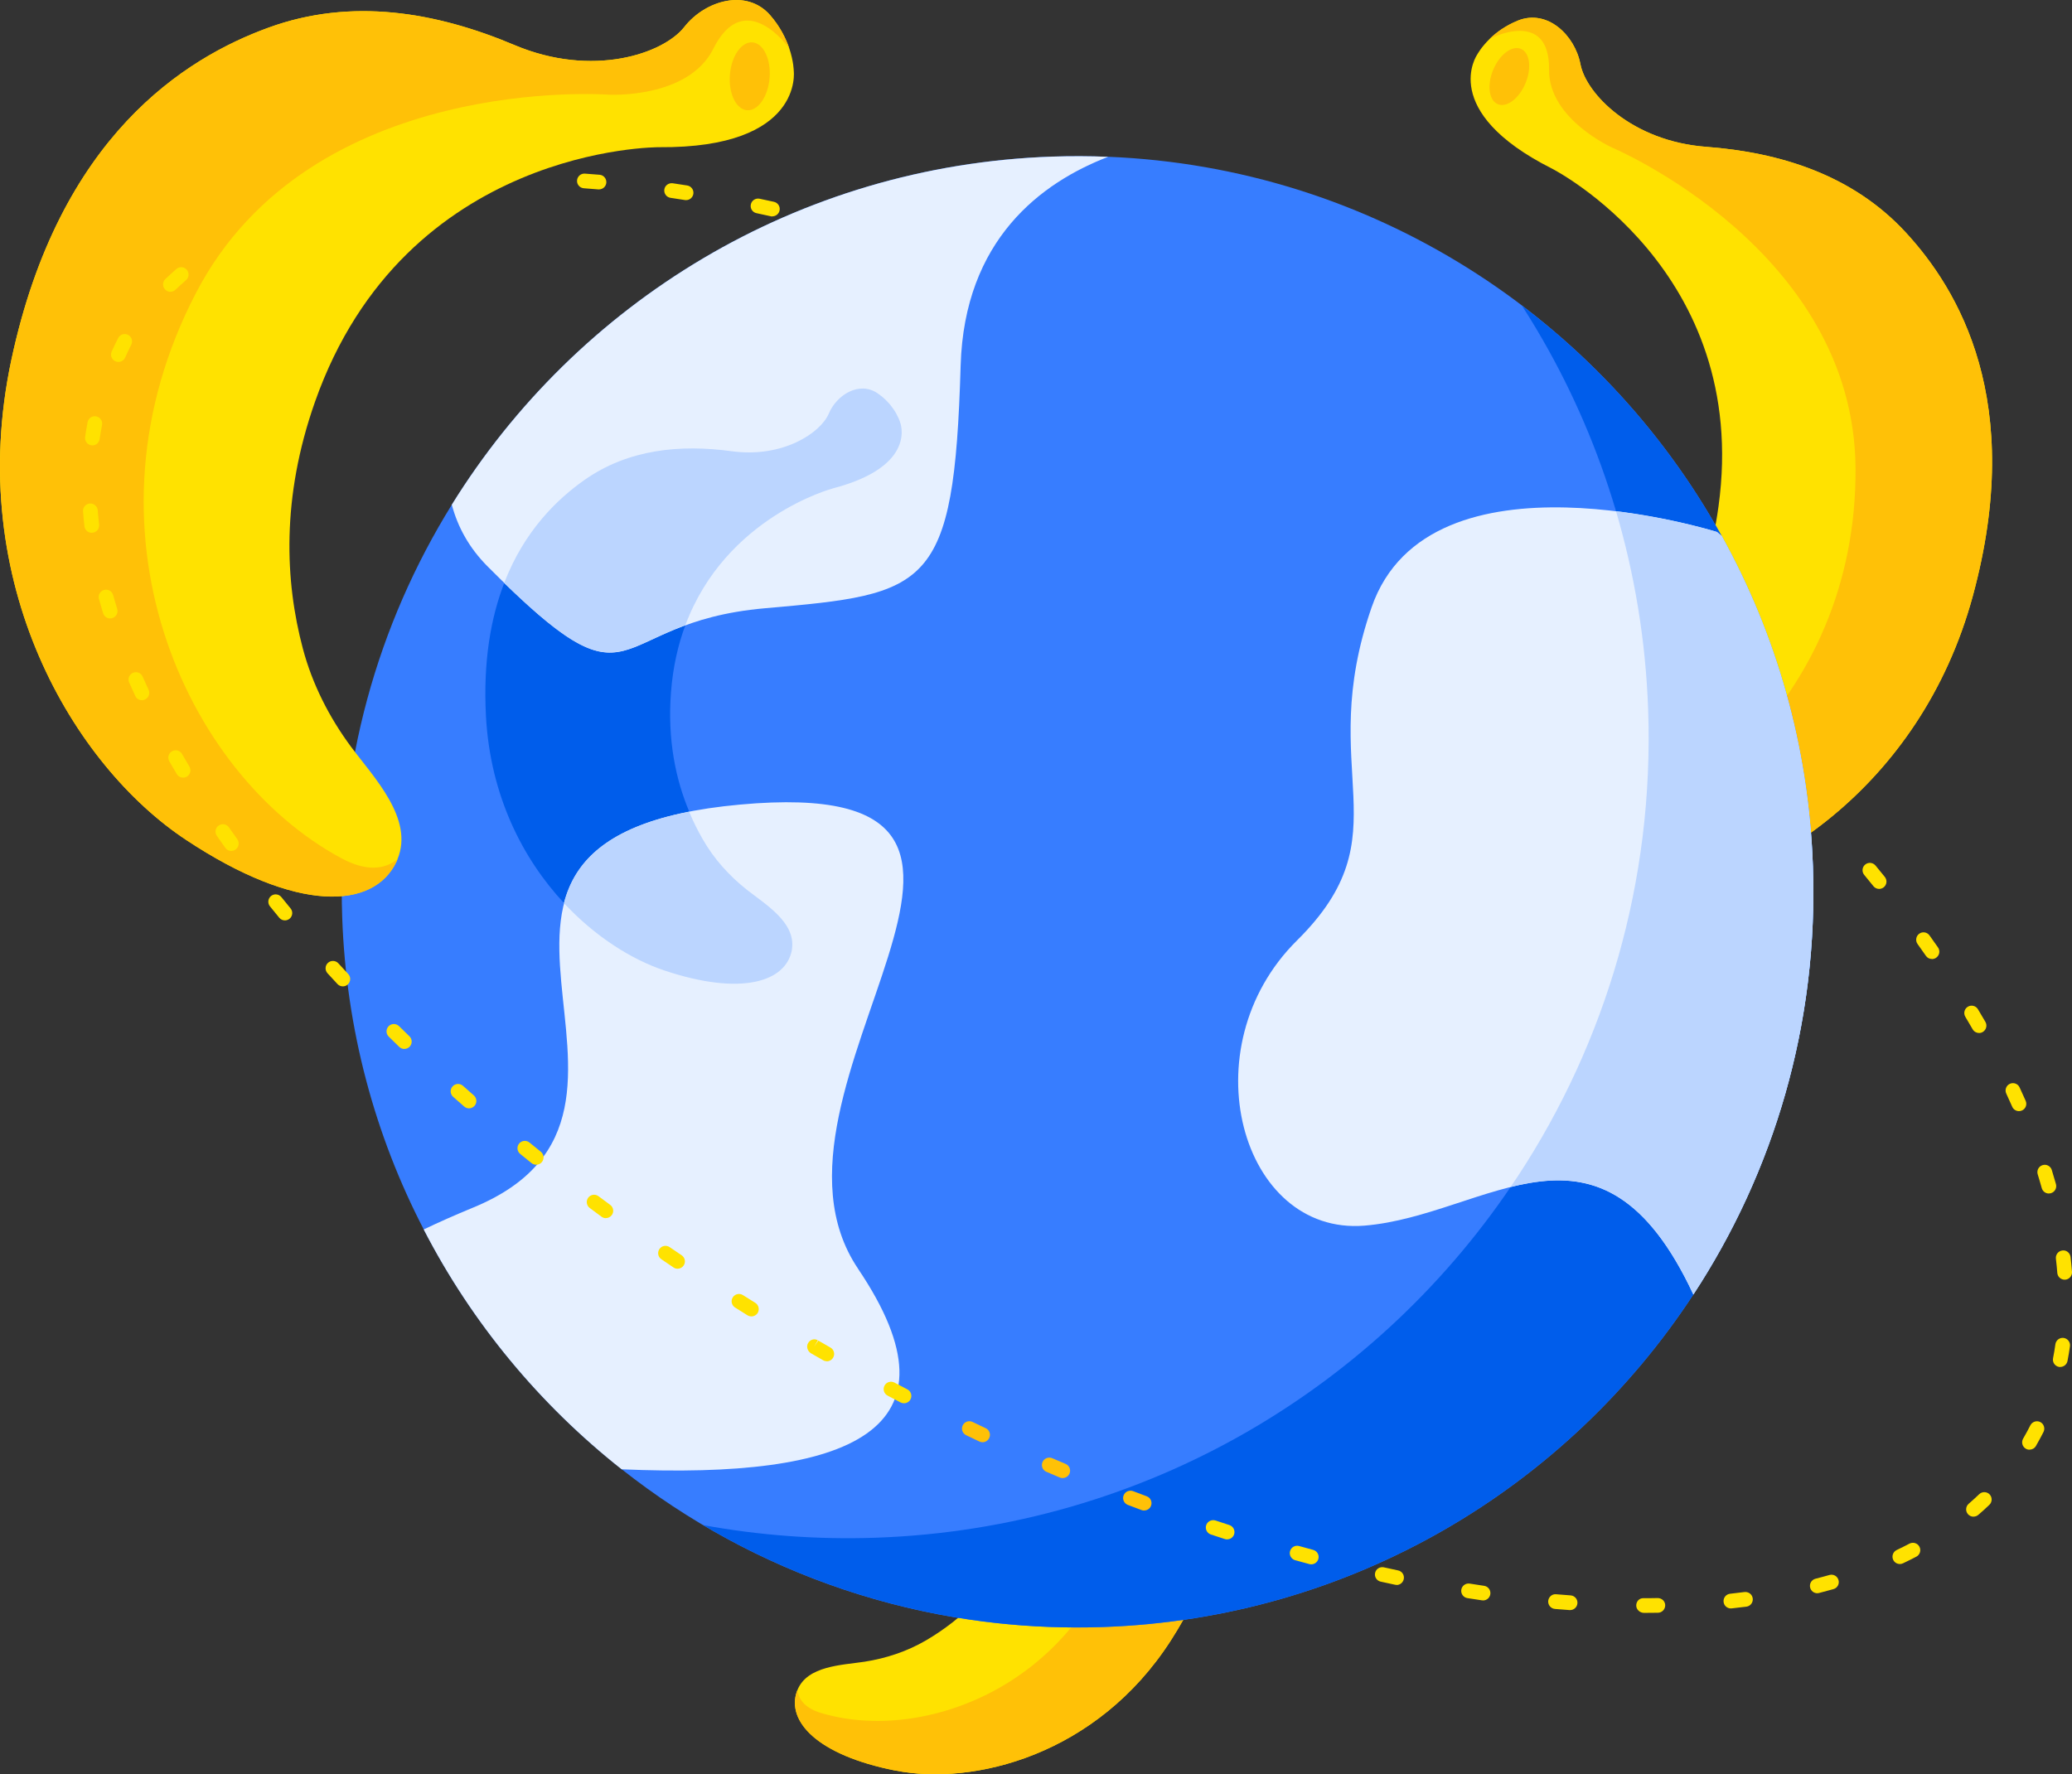 <?xml version="1.0" encoding="UTF-8"?>
<svg id="Calque_2" data-name="Calque 2" xmlns="http://www.w3.org/2000/svg" viewBox="0 0 326.9 280">
  <rect x="0" y="0" width="326.9" height="280" fill="#333333" stroke="none"/>
  <defs>
    <style>
      .cls-1 {
        fill: #bbd5ff;
      }

      .cls-2 {
        fill: #e6f0ff;
      }

      .cls-3 {
        fill: #ffe200;
      }

      .cls-4 {
        fill: #377dff;
      }

      .cls-5 {
        fill: #ffc107;
      }

      .cls-6 {
        fill: #005deb;
      }
    </style>
  </defs>
  <g id="Calque_3" data-name="Calque 3">
    <path class="cls-3" d="M141.28,279.41c12.33,2.44,31.81-2.41,43.46-20.55,11.64-18.14,8.38-31.72,4.82-39.26-3.56-7.54-10.2-12.17-17.62-15.14-7.42-2.97-10.53-9.29-10.16-12.46.37-3.17-1.61-6.73-4.97-6.48-1.43.11-2.6.52-3.47.95-1.17.58-1.79,1.21-1.79,1.21,0,0-5.84,4.5,3.95,14.04,0,0,17.08,16.72,6.14,39.84-4.08,8.64-9.88,13.99-15.53,17.3-2.99,1.75-6.31,2.85-9.73,3.38-3.55.54-9.01.63-10.56,4.45-.04.08-.07.16-.1.24-1.64,4.71,3.22,10.05,15.55,12.48Z"/>
    <path class="cls-5" d="M141.28,279.41c12.33,2.44,31.81-2.41,43.46-20.55,11.64-18.14,8.38-31.72,4.82-39.26-3.56-7.54-10.2-12.17-17.62-15.14-7.42-2.97-10.53-9.29-10.16-12.46.37-3.17-1.61-6.73-4.97-6.48-1.43.11-2.6.52-3.47.95,0,0,7.12-1.26,5.05,5.08-1.65,5.03,3.97,10,3.97,10,0,0,21.39,18.22,14.48,40.57-7.38,23.88-31.06,33-47.2,28.24-2.45-.72-3.62-2-3.82-3.66-.04.08-.07.16-.1.24-1.64,4.71,3.22,10.05,15.55,12.48Z"/>
    <ellipse class="cls-5" cx="154.13" cy="190.96" rx="3.21" ry="1.87" transform="translate(-91.22 185.83) rotate(-49.89)"/>
    <path class="cls-3" d="M259.25,142.18c18.42-2.03,43.68-17.49,52.01-48.16,8.33-30.67-2.27-48.33-10.61-57.36-8.34-9.03-19.73-12.6-31.48-13.49-11.75-.89-18.93-8.4-19.82-13.02-.88-4.62-5.24-8.75-9.85-6.91-1.96.79-3.42,1.88-4.45,2.87-1.38,1.34-1.99,2.5-1.99,2.5,0,0-6.22,8.92,11.78,17.99,0,0,31.43,15.94,26.29,53.31-1.91,13.96-7.7,24.05-14.18,31.22-3.42,3.79-7.61,6.81-12.19,9.07-4.75,2.34-12.39,4.88-12.88,10.93-.02.13-.02.26-.03.38-.23,7.35,8.98,12.7,27.4,10.66Z"/>
    <path class="cls-5" d="M259.25,142.18c18.42-2.03,43.68-17.49,52.01-48.16,8.33-30.67-2.27-48.33-10.61-57.36-8.34-9.03-19.73-12.6-31.48-13.49-11.75-.89-18.93-8.4-19.82-13.02-.88-4.62-5.24-8.75-9.85-6.91-1.96.79-3.42,1.88-4.45,2.87,0,0,9.46-4.93,9.35,4.9-.09,7.81,10.01,12.31,10.01,12.31,0,0,38.16,16.14,38.34,50.64.2,36.85-29.07,60.17-53.87,60.62-3.76.07-5.97-1.21-7-3.45-.02.13-.02.26-.03.38-.23,7.35,8.98,12.7,27.4,10.66Z"/>
    <ellipse class="cls-5" cx="238.13" cy="12.08" rx="4.73" ry="2.76" transform="translate(135.39 227.24) rotate(-67.38)"/>
    <path class="cls-4" d="M286.02,136.7c.87,24.9-6.17,48.23-18.86,67.59-19.96,30.48-53.92,51.11-93.11,52.47-28.61,1-55.15-8.45-75.97-24.9-12.9-10.19-23.61-23.07-31.23-37.85-7.67-14.79-12.24-31.48-12.86-49.24-.83-23.86,5.6-46.27,17.3-65.13,19.72-31.83,54.45-53.53,94.68-54.93,2.98-.1,5.93-.09,8.86.03h.01c41.48,1.68,77.66,25.28,96.78,59.83,8.59,15.49,13.74,33.2,14.4,52.12Z"/>
    <path class="cls-6" d="M286.02,136.7c-.66-18.93-5.82-36.63-14.4-52.12-7.88-14.24-18.66-26.61-31.51-36.36,1.49,2.31,2.9,4.68,4.24,7.09,9.34,16.86,14.95,36.12,15.67,56.72.94,27.09-6.71,52.48-20.52,73.54-21.71,33.16-58.67,55.61-101.32,57.1-9.32.32-18.43-.38-27.24-1.99,18.43,10.92,40.1,16.88,63.11,16.08,39.19-1.36,73.15-22,93.11-52.47,12.69-19.36,19.73-42.69,18.86-67.59Z"/>
    <path class="cls-2" d="M286.02,136.7c.87,24.9-6.17,48.23-18.86,67.59-14.69-31.49-32.54-12.45-51.9-10.87-19.45,1.58-27.74-28.06-10.64-45,17.11-16.93,2.7-26.41,11.78-52.58,9.07-26.17,54.49-11.88,54.49-11.88l.73.62c8.59,15.49,13.74,33.2,14.4,52.12Z"/>
    <path class="cls-1" d="M286.02,136.7c0-.06,0-.12,0-.18-.69-18.86-5.83-36.5-14.39-51.95l-.73-.62s-6.94-2.19-15.94-3.28c2.94,9.98,4.69,20.48,5.07,31.35.94,27.09-6.71,52.48-20.52,73.54-.39.59-.79,1.17-1.19,1.76,10.49-2.6,20.22-1.56,28.85,16.96,11.9-18.15,18.83-39.79,18.93-62.94,0-1.54-.02-3.09-.07-4.65Z"/>
    <path class="cls-6" d="M131.4,77.08s-16.88,4.44-23.27,21.58c-1.16,3.11-1.97,6.64-2.27,10.64-.56,7.44.73,13.67,2.88,18.78.65,1.58,1.39,3.04,2.18,4.41,1.76,3.06,4.15,5.71,6.92,7.9,2.88,2.27,7.67,5.11,7.13,9.26-.01.09-.02.19-.03.27-.92,5-7.93,7.29-20.09,3.23-5.23-1.75-10.95-5.36-15.88-10.65-6.52-7.01-11.63-16.98-12.3-29.49-.46-8.68.78-15.56,2.88-20.99,3.21-8.32,8.44-13.29,12.65-16.25,6.95-4.9,15.18-5.65,23.26-4.55,8.08,1.1,14.02-2.92,15.3-5.92,1.26-3.01,4.82-5.16,7.67-3.25,1.21.82,2.04,1.78,2.59,2.59.74,1.11.99,1.98.99,1.98,0,0,2.9,6.93-10.58,10.46Z"/>
    <path class="cls-3" d="M259.37,254.53c-.64,0-1.22-.52-1.22-1.16s.46-1.16,1.1-1.16c.01,0,.13,0,.15,0,.7,0,1.42,0,2.14-.02.66.01,1.17.5,1.18,1.14,0,.64-.5,1.17-1.14,1.18-.73.01-1.47.02-2.21.02Z"/>
    <path class="cls-3" d="M247.73,254.09s-.06,0-.09,0c-.77-.06-1.54-.12-2.32-.18-.64-.06-1.11-.62-1.06-1.26.06-.64.62-1.13,1.26-1.06.77.07,1.53.13,2.28.18.64.05,1.12.6,1.07,1.24-.04.61-.55,1.08-1.16,1.08Z"/>
    <path class="cls-3" d="M273.08,253.83c-.59,0-1.09-.44-1.15-1.04-.07-.64.39-1.21,1.03-1.28.76-.08,1.52-.17,2.27-.27.64-.07,1.22.37,1.3,1.01.08.64-.37,1.22-1,1.3-.77.1-1.54.19-2.31.27-.04,0-.08,0-.13,0Z"/>
    <path class="cls-3" d="M233.97,252.56c-.06,0-.11,0-.17-.01-.76-.11-1.53-.23-2.29-.35-.63-.1-1.06-.69-.96-1.33.1-.63.7-1.06,1.33-.96.76.12,1.52.24,2.27.35.63.09,1.07.68.98,1.32-.09.58-.58.99-1.15.99Z"/>
    <path class="cls-3" d="M286.71,251.43c-.52,0-.99-.35-1.12-.88-.16-.62.22-1.25.84-1.41.74-.19,1.47-.38,2.2-.59.62-.18,1.26.18,1.43.8.18.62-.18,1.26-.8,1.43-.74.21-1.5.41-2.26.61-.1.02-.19.04-.29.04Z"/>
    <path class="cls-3" d="M220.34,250.11c-.08,0-.16,0-.24-.02-.75-.16-1.51-.32-2.27-.49-.63-.14-1.02-.76-.88-1.38.14-.63.76-1.01,1.38-.88.75.17,1.5.33,2.25.49.63.13,1.03.75.89,1.38-.12.55-.6.92-1.13.92Z"/>
    <path class="cls-3" d="M206.88,246.87c-.1,0-.2-.01-.3-.04-.74-.2-1.49-.4-2.24-.61-.62-.17-.98-.81-.81-1.43.17-.62.81-.98,1.43-.81.74.21,1.48.41,2.22.61.62.17.99.8.82,1.42-.14.52-.61.86-1.12.86Z"/>
    <path class="cls-3" d="M299.74,246.82c-.43,0-.85-.24-1.05-.66-.27-.58-.03-1.27.55-1.55.69-.33,1.36-.66,2.02-1.01.57-.29,1.27-.08,1.57.49.3.57.08,1.27-.49,1.57-.69.36-1.39.71-2.11,1.05-.16.08-.33.11-.5.11Z"/>
    <path class="cls-3" d="M193.6,242.94c-.12,0-.24-.02-.36-.06-.73-.24-1.47-.48-2.2-.72-.61-.2-.94-.86-.74-1.47.2-.61.86-.93,1.47-.74.73.24,1.46.48,2.19.72.61.2.94.85.75,1.46-.16.49-.61.8-1.1.8Z"/>
    <path class="cls-3" d="M311.36,239.35c-.33,0-.65-.14-.88-.4-.42-.49-.36-1.22.12-1.64.57-.49,1.12-.99,1.66-1.51.46-.44,1.2-.43,1.64.03s.43,1.2-.03,1.64c-.57.55-1.15,1.08-1.75,1.59-.22.19-.49.28-.76.28Z"/>
    <path class="cls-5" d="M180.52,238.38c-.13,0-.27-.02-.41-.07-.72-.27-1.44-.54-2.17-.82-.6-.23-.9-.9-.67-1.5.23-.6.9-.89,1.5-.67.72.28,1.43.55,2.15.81.6.22.91.89.68,1.49-.17.47-.62.75-1.09.75Z"/>
    <path class="cls-5" d="M167.66,233.26c-.15,0-.3-.03-.45-.09-.71-.3-1.42-.6-2.13-.91-.59-.25-.86-.94-.6-1.53.25-.59.94-.86,1.53-.61.71.3,1.41.61,2.11.9.59.25.87.93.62,1.52-.19.44-.62.71-1.07.71Z"/>
    <path class="cls-3" d="M320.19,228.78c-.2,0-.4-.05-.58-.16-.55-.32-.74-1.03-.42-1.59l.07-.12c.38-.66.73-1.31,1.07-1.98.29-.57.99-.8,1.56-.52.57.29.8.99.52,1.56-.36.71-.73,1.4-1.13,2.09l-.07.13c-.22.37-.6.58-1,.58Z"/>
    <path class="cls-5" d="M155.01,227.6c-.17,0-.33-.04-.49-.11-.7-.33-1.39-.66-2.09-1-.58-.28-.82-.97-.54-1.55.28-.58.97-.82,1.55-.54.69.33,1.39.66,2.08.99.58.27.83.96.55,1.54-.2.42-.62.67-1.05.67Z"/>
    <path class="cls-3" d="M325.05,215.73c-.07,0-.15,0-.22-.02-.63-.12-1.04-.73-.92-1.36.14-.73.27-1.47.37-2.22.09-.63.68-1.08,1.31-.99.63.09,1.08.68.99,1.31-.11.79-.24,1.56-.39,2.33-.11.55-.59.94-1.14.94Z"/>
    <path class="cls-3" d="M325.74,201.95c-.6,0-1.11-.46-1.16-1.07-.06-.75-.13-1.5-.22-2.25-.07-.64.38-1.21,1.02-1.29.64-.09,1.21.38,1.29,1.02.09.79.17,1.57.23,2.34.05.64-.43,1.2-1.07,1.25-.03,0-.06,0-.09,0Z"/>
    <path class="cls-3" d="M323.25,188.35c-.51,0-.97-.33-1.12-.85-.2-.73-.42-1.45-.64-2.18-.19-.61.15-1.26.77-1.45.61-.19,1.26.15,1.45.76.23.75.45,1.5.66,2.24.17.62-.19,1.26-.8,1.43-.1.03-.21.04-.31.04Z"/>
    <path class="cls-3" d="M318.53,175.35c-.45,0-.87-.26-1.06-.69-.31-.69-.62-1.38-.94-2.08-.27-.58-.02-1.27.56-1.54.58-.27,1.27-.02,1.54.56.33.71.65,1.42.96,2.12.26.59,0,1.27-.59,1.53-.15.07-.31.1-.47.1Z"/>
    <path class="cls-3" d="M73.99,174.91c-.27,0-.54-.1-.76-.29-.58-.51-1.16-1.02-1.74-1.53-.48-.43-.52-1.16-.09-1.64.43-.48,1.16-.52,1.64-.1.57.51,1.15,1.02,1.72,1.52.48.42.53,1.16.11,1.64-.23.26-.55.4-.87.4Z"/>
    <path class="cls-3" d="M63.8,165.54c-.29,0-.58-.11-.81-.33-.56-.54-1.11-1.08-1.66-1.62-.46-.45-.46-1.18-.02-1.64.45-.46,1.18-.46,1.64-.02.55.54,1.09,1.07,1.65,1.61.46.45.47,1.18.03,1.64-.23.24-.53.35-.83.35Z"/>
    <path class="cls-3" d="M312.24,163.02c-.4,0-.79-.21-1.01-.58-.38-.66-.77-1.31-1.16-1.98-.33-.55-.15-1.26.4-1.59.55-.33,1.26-.15,1.59.4.4.67.79,1.34,1.18,2,.32.56.13,1.26-.42,1.59-.18.11-.38.16-.58.16Z"/>
    <path class="cls-3" d="M54.09,155.66c-.31,0-.62-.12-.85-.37-.53-.57-1.05-1.14-1.57-1.7-.43-.47-.4-1.21.07-1.64.47-.43,1.21-.4,1.64.07.51.56,1.03,1.13,1.56,1.69.44.47.41,1.2-.06,1.64-.22.21-.51.31-.79.31Z"/>
    <path class="cls-3" d="M304.8,151.34c-.37,0-.73-.17-.95-.5-.44-.62-.88-1.25-1.32-1.87-.37-.52-.25-1.25.27-1.62.52-.38,1.25-.25,1.62.27.45.63.9,1.26,1.34,1.9.37.53.24,1.25-.29,1.62-.2.14-.43.21-.66.21Z"/>
    <path class="cls-3" d="M296.47,140.28c-.34,0-.67-.15-.9-.43-.48-.59-.96-1.19-1.45-1.78-.41-.49-.34-1.23.15-1.63.49-.41,1.22-.34,1.63.15.5.6.99,1.2,1.47,1.8.4.5.33,1.23-.17,1.63-.21.17-.47.26-.73.26Z"/>
    <path class="cls-3" d="M121.85,34.16c-.08,0-.17,0-.25-.03-.75-.17-1.5-.33-2.25-.49-.63-.13-1.03-.75-.89-1.38.13-.63.75-1.03,1.38-.9.75.16,1.51.32,2.27.49.63.14,1.02.76.88,1.38-.12.54-.6.91-1.13.91Z"/>
    <path class="cls-3" d="M50.99,32.99c-.51,0-.97-.33-1.12-.84-.18-.62.18-1.26.8-1.43.74-.21,1.5-.41,2.26-.61.62-.16,1.25.22,1.41.84s-.22,1.25-.84,1.41c-.74.19-1.47.39-2.2.59-.11.03-.21.04-.32.04Z"/>
    <path class="cls-3" d="M108.24,31.58c-.06,0-.12,0-.18-.01-.76-.12-1.52-.23-2.27-.35-.63-.09-1.07-.68-.98-1.32.09-.63.68-1.06,1.32-.98.76.11,1.53.23,2.29.35.63.1,1.07.69.97,1.33-.09.57-.58.98-1.14.98Z"/>
    <path class="cls-3" d="M64.55,30.25c-.58,0-1.07-.43-1.15-1.01-.08-.64.37-1.22,1-1.3.77-.1,1.54-.19,2.32-.27.63-.07,1.21.39,1.28,1.03.07.64-.39,1.21-1.03,1.28-.76.08-1.52.17-2.27.27-.05,0-.1,0-.15,0Z"/>
    <path class="cls-3" d="M94.5,29.89s-.07,0-.1,0c-.77-.06-1.53-.13-2.29-.18-.64-.05-1.12-.6-1.07-1.24s.61-1.12,1.24-1.07c.77.06,1.54.12,2.32.18.64.05,1.11.62,1.06,1.25-.05.61-.56,1.06-1.15,1.06Z"/>
    <path class="cls-2" d="M174.83,24.75c-10.53,4.05-22.69,13.03-23.27,32.96-1.03,35.43-5.1,36.02-30.88,38.28-25.78,2.26-19.34,17.92-43.79-6.64-2.88-2.9-4.67-6.17-5.61-9.7,19.72-31.83,54.45-53.53,94.68-54.93,2.98-.1,5.93-.09,8.86.03Z"/>
    <path class="cls-2" d="M135.37,200.22c17.29,25.63-1.29,33.23-37.29,31.65-12.9-10.19-23.61-23.07-31.23-37.85,2.38-1.14,4.94-2.27,7.72-3.42,37.53-15.37-14.33-58.48,42.2-63.63,56.53-5.14-.52,44.87,18.6,73.24Z"/>
    <path class="cls-3" d="M29.31,132.51C11.75,120.88-5.73,92.13,1.79,56.8,9.33,21.48,29.22,9.15,42.34,4.37c13.12-4.79,26.49-2.47,38.83,2.74,12.34,5.21,23.5,1.36,26.79-2.85,3.29-4.21,9.85-6.11,13.55-1.86,1.58,1.81,2.48,3.68,3.01,5.22.7,2.07.71,3.55.71,3.55,0,0,1.64,12.24-21.25,12.06,0,0-40.05-.24-54.29,40.2-5.32,15.1-4.73,28.31-1.91,38.92,1.49,5.61,4.15,10.84,7.6,15.5,3.59,4.83,9.98,11.37,7.33,17.74-.05.14-.11.27-.17.4-3.59,7.55-15.68,8.16-33.23-3.48Z"/>
    <path class="cls-5" d="M29.31,132.51C11.75,120.88-5.73,92.13,1.79,56.8,9.33,21.48,29.22,9.15,42.34,4.37c13.12-4.79,26.49-2.47,38.83,2.74,12.34,5.21,23.5,1.36,26.79-2.85,3.29-4.21,9.85-6.11,13.55-1.86,1.58,1.81,2.48,3.68,3.01,5.22,0,0-7-9.9-11.99.09-3.97,7.93-16.51,7.23-16.51,7.23,0,0-46.95-3.53-65.07,31.23-19.36,37.13-1.92,75.91,22.91,89.27,3.77,2.03,6.67,1.88,8.86.16-.05.14-.11.27-.17.4-3.59,7.55-15.68,8.16-33.23-3.48Z"/>
    <ellipse class="cls-5" cx="118.29" cy="12.04" rx="5.37" ry="3.14" transform="translate(96.78 128.98) rotate(-85.39)"/>
    <path class="cls-1" d="M131.4,77.08s-16.88,4.44-23.27,21.58c-11.35,4.15-11.92,9.55-28.59-6.65,3.21-8.32,8.44-13.29,12.65-16.25,6.95-4.9,15.18-5.65,23.26-4.55,8.08,1.1,14.02-2.92,15.3-5.92,1.26-3.01,4.82-5.16,7.67-3.25,1.21.82,2.04,1.78,2.59,2.59.74,1.11.99,1.98.99,1.98,0,0,2.9,6.93-10.58,10.46Z"/>
    <path class="cls-1" d="M124.96,149.66c-.01.09-.02.19-.03.27-.92,5-7.93,7.29-20.09,3.23-5.23-1.75-10.95-5.36-15.88-10.65,1.72-6.58,6.81-11.88,19.77-14.41.65,1.58,1.39,3.04,2.18,4.41,1.76,3.06,4.15,5.71,6.92,7.9,2.88,2.27,7.67,5.11,7.13,9.26Z"/>
    <path class="cls-3" d="M142.61,221.45c-.18,0-.36-.04-.53-.13-.68-.36-1.37-.71-2.05-1.08-.57-.3-.78-1-.48-1.57.3-.57,1-.78,1.57-.48.68.36,1.36.72,2.04,1.07.57.3.79,1,.49,1.57-.21.4-.61.62-1.03.62Z"/>
    <path class="cls-3" d="M130.45,214.82c-.19,0-.39-.05-.57-.15-.64-.36-1.28-.73-1.92-1.1-.55-.32-.79-1.06-.47-1.61.32-.56.98-.77,1.54-.45l-.58,1.01.66-.96c.64.37,1.28.73,1.91,1.1.56.32.75,1.03.43,1.58-.21.38-.61.59-1.01.59Z"/>
    <path class="cls-3" d="M118.54,207.74c-.21,0-.42-.06-.61-.17-.66-.41-1.31-.82-1.96-1.23-.54-.34-.71-1.06-.36-1.6.34-.54,1.06-.7,1.6-.36.65.41,1.3.81,1.95,1.22.54.34.71,1.05.38,1.6-.22.35-.6.55-.99.55Z"/>
    <path class="cls-3" d="M106.91,200.22c-.22,0-.45-.06-.65-.2-.64-.43-1.28-.87-1.92-1.3-.53-.36-.66-1.08-.3-1.61.36-.53,1.08-.66,1.61-.3.63.43,1.27.86,1.9,1.29.53.36.67,1.08.31,1.61-.22.33-.59.51-.96.51Z"/>
    <path class="cls-3" d="M95.59,192.24c-.24,0-.48-.07-.69-.23-.62-.46-1.24-.92-1.86-1.38-.51-.38-.62-1.11-.24-1.62.38-.51,1.11-.62,1.62-.24.61.46,1.23.91,1.85,1.37.52.38.63,1.11.25,1.62-.23.31-.58.47-.94.47Z"/>
    <path class="cls-3" d="M84.6,183.81c-.25,0-.51-.08-.73-.25-.6-.49-1.2-.97-1.8-1.46-.5-.4-.57-1.14-.17-1.63.4-.5,1.14-.57,1.63-.17.59.48,1.19.97,1.79,1.45.5.4.58,1.13.18,1.63-.23.29-.57.43-.91.43Z"/>
    <path class="cls-3" d="M44.95,145.25c-.33,0-.66-.14-.89-.42-.5-.6-.99-1.2-1.47-1.8-.4-.5-.32-1.23.17-1.63s1.23-.33,1.63.17c.48.59.96,1.18,1.45,1.78.41.49.34,1.23-.15,1.63-.22.18-.48.27-.74.27Z"/>
    <path class="cls-3" d="M36.49,134.29c-.36,0-.72-.17-.94-.49-.45-.63-.9-1.27-1.34-1.9-.37-.53-.24-1.25.29-1.62.53-.37,1.25-.24,1.62.29.43.62.88,1.25,1.32,1.87.37.52.25,1.25-.27,1.62-.2.15-.44.22-.67.22Z"/>
    <path class="cls-3" d="M28.89,122.72c-.39,0-.78-.2-1-.57-.4-.67-.79-1.34-1.18-2.01-.32-.56-.13-1.26.43-1.58.56-.32,1.27-.13,1.58.43.38.66.77,1.32,1.16,1.98.33.55.15,1.26-.4,1.59-.19.11-.39.16-.59.16Z"/>
    <path class="cls-3" d="M22.39,110.5c-.44,0-.86-.25-1.05-.67-.33-.71-.65-1.42-.96-2.12-.26-.59,0-1.27.59-1.53.59-.26,1.27,0,1.53.59.3.69.62,1.39.94,2.08.27.58.02,1.27-.56,1.54-.16.07-.32.11-.49.11Z"/>
    <path class="cls-3" d="M17.38,97.6c-.5,0-.95-.32-1.11-.82-.23-.75-.45-1.5-.66-2.25-.17-.62.19-1.26.81-1.43.62-.17,1.26.19,1.43.81.2.73.42,1.45.64,2.18.19.61-.15,1.26-.77,1.45-.11.04-.23.05-.34.05Z"/>
    <path class="cls-3" d="M14.47,84.08c-.58,0-1.08-.44-1.15-1.03-.09-.79-.16-1.57-.22-2.34-.05-.64.43-1.2,1.07-1.25.63-.04,1.2.43,1.25,1.07.06.75.13,1.5.22,2.25.07.64-.38,1.21-1.02,1.29-.04,0-.09,0-.13,0Z"/>
    <path class="cls-3" d="M14.58,70.28c-.05,0-.11,0-.17-.01-.63-.09-1.07-.68-.98-1.31.11-.78.24-1.56.39-2.33.12-.63.73-1.05,1.36-.92.63.12,1.04.73.92,1.36-.14.73-.27,1.47-.38,2.22-.08.58-.58,1-1.15,1Z"/>
    <path class="cls-3" d="M18.36,57.07c-.05-.02-.11-.03-.16-.06-.58-.26-.85-.95-.58-1.53.32-.72.67-1.43,1.02-2.13.29-.57.99-.8,1.56-.51.57.29.8.99.51,1.56-.34.67-.66,1.34-.97,2.03-.24.53-.83.8-1.38.64Z"/>
    <path class="cls-3" d="M26.89,46.05c-.3,0-.61-.12-.84-.36-.44-.46-.43-1.2.03-1.64.57-.55,1.15-1.08,1.75-1.6.48-.42,1.22-.37,1.64.12.42.48.37,1.22-.12,1.64-.57.49-1.12,1-1.66,1.51-.23.22-.52.32-.8.32Z"/>
  </g>
</svg>